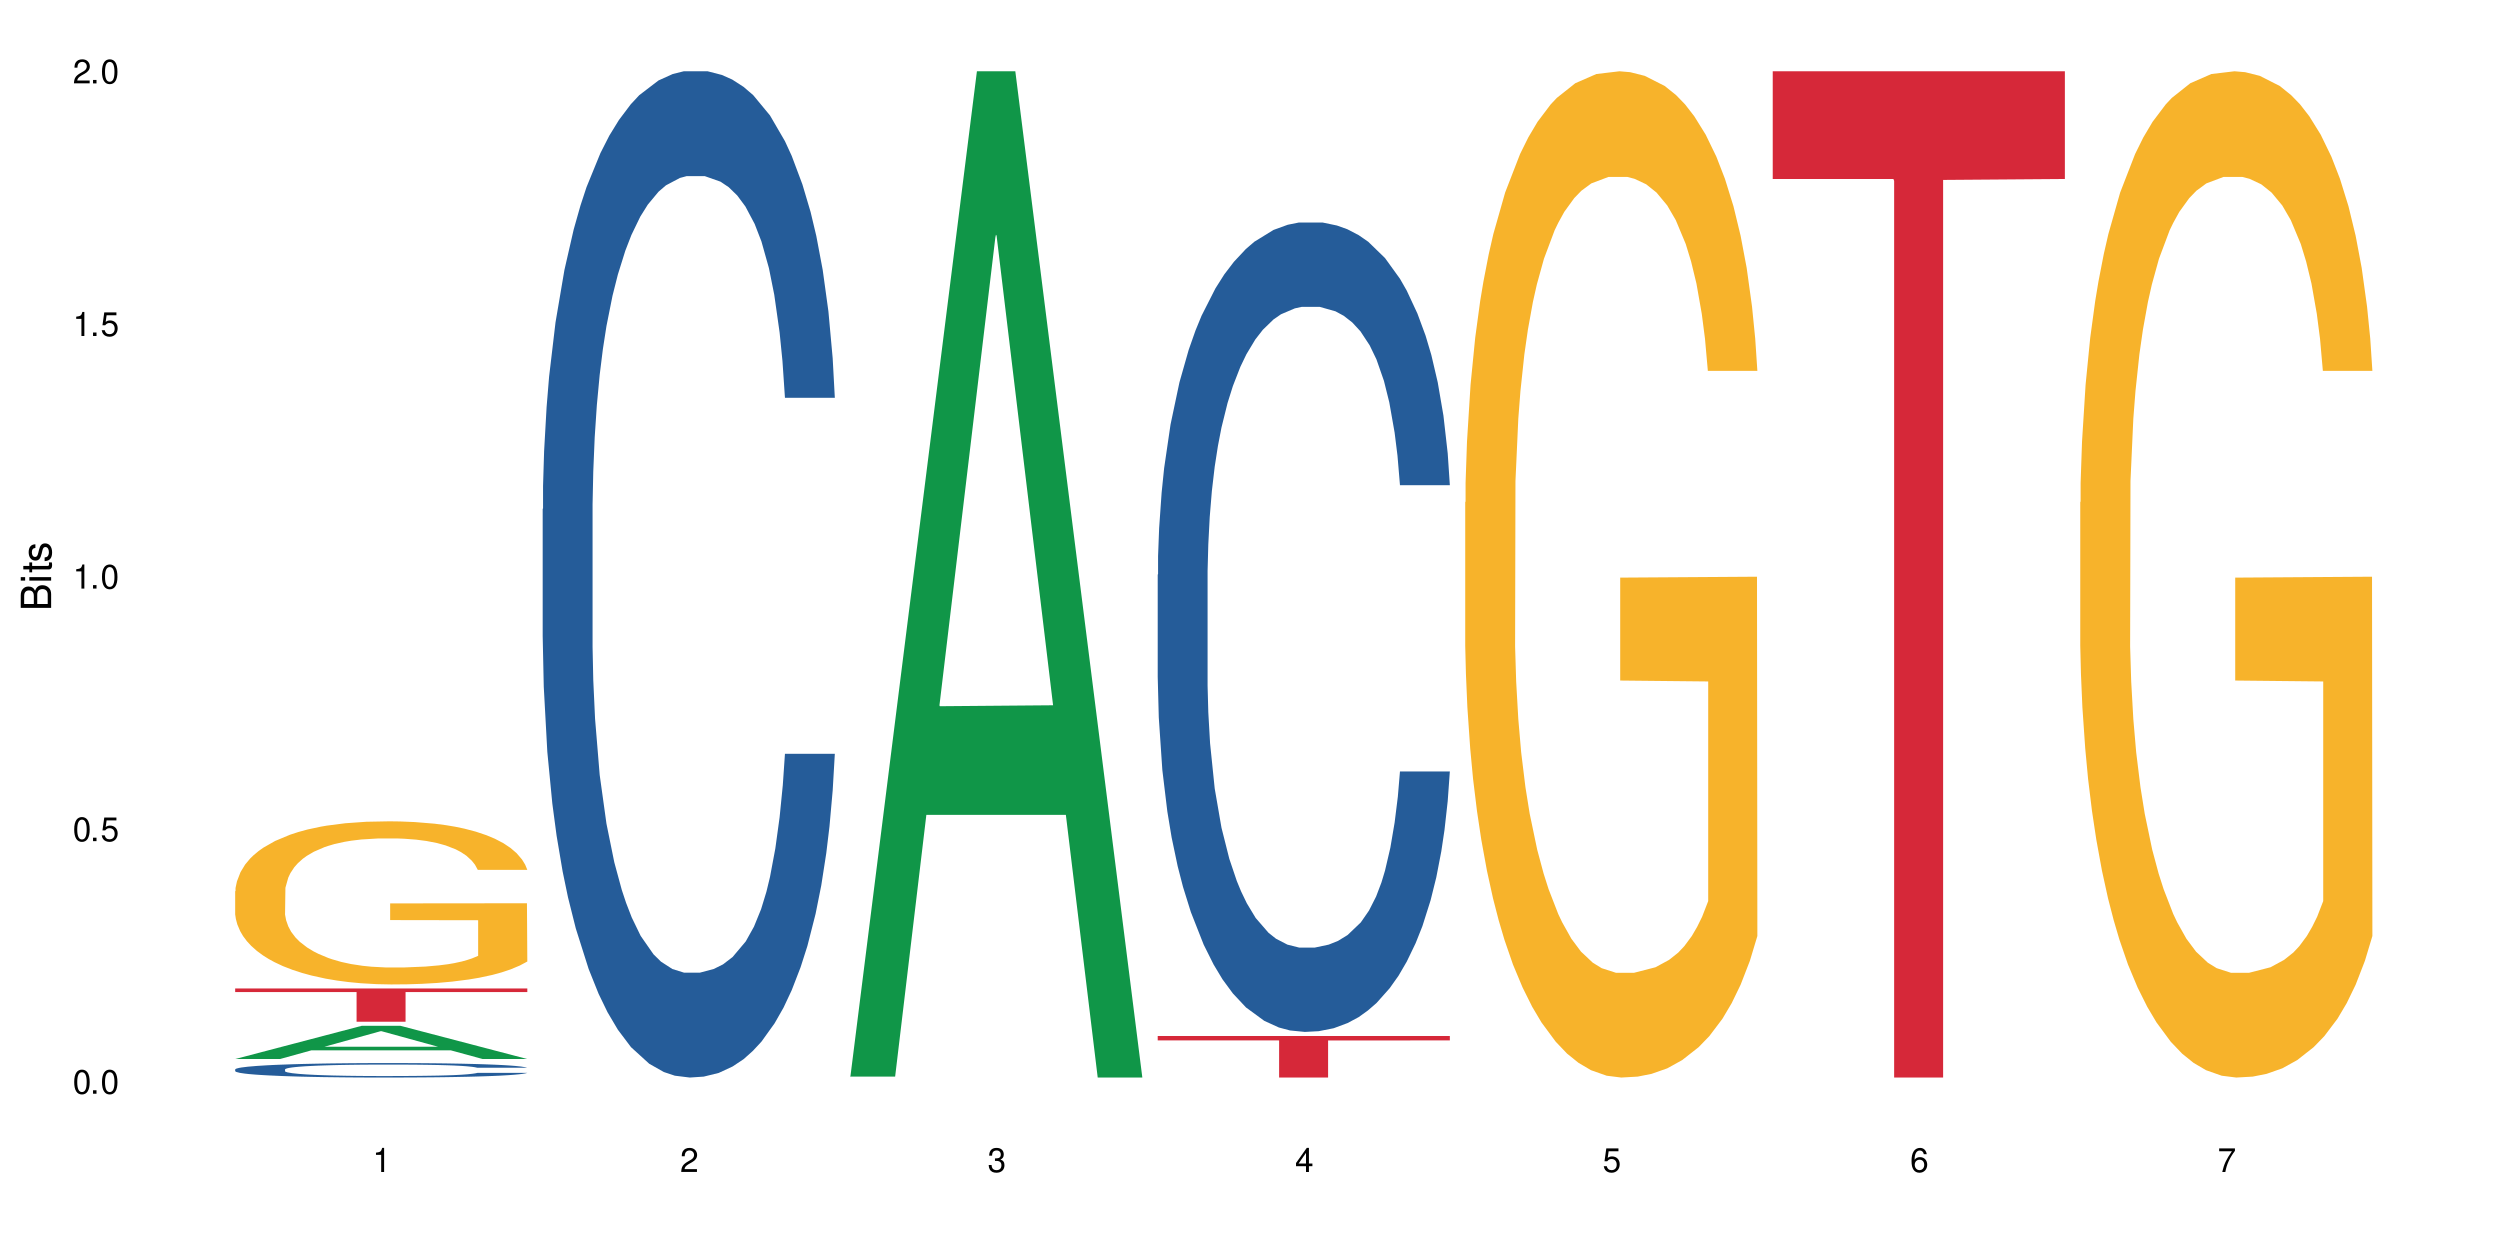 <?xml version="1.0" encoding="UTF-8"?>
<svg xmlns="http://www.w3.org/2000/svg" xmlns:xlink="http://www.w3.org/1999/xlink" width="720" height="360" viewBox="0 0 720 360">
<defs>
<g>
<g id="glyph-0-0">
</g>
<g id="glyph-0-1">
<path d="M 2.641 -6.938 C 2 -6.938 1.422 -6.656 1.078 -6.172 C 0.641 -5.562 0.406 -4.641 0.406 -3.359 C 0.406 -1.016 1.188 0.219 2.641 0.219 C 4.078 0.219 4.859 -1.016 4.859 -3.297 C 4.859 -4.641 4.656 -5.547 4.203 -6.172 C 3.844 -6.656 3.281 -6.938 2.641 -6.938 Z M 2.641 -6.188 C 3.547 -6.188 4 -5.25 4 -3.375 C 4 -1.406 3.562 -0.484 2.625 -0.484 C 1.734 -0.484 1.281 -1.438 1.281 -3.344 C 1.281 -5.25 1.734 -6.188 2.641 -6.188 Z M 2.641 -6.188 "/>
</g>
<g id="glyph-0-2">
<path d="M 1.828 -1 L 0.828 -1 L 0.828 0 L 1.828 0 Z M 1.828 -1 "/>
</g>
<g id="glyph-0-3">
<path d="M 4.562 -6.797 L 1.062 -6.797 L 0.547 -3.094 L 1.328 -3.094 C 1.719 -3.562 2.047 -3.734 2.578 -3.734 C 3.484 -3.734 4.062 -3.109 4.062 -2.094 C 4.062 -1.125 3.484 -0.531 2.578 -0.531 C 1.828 -0.531 1.375 -0.906 1.188 -1.672 L 0.328 -1.672 C 0.453 -1.109 0.547 -0.844 0.75 -0.594 C 1.125 -0.078 1.828 0.219 2.594 0.219 C 3.969 0.219 4.922 -0.781 4.922 -2.219 C 4.922 -3.562 4.031 -4.484 2.719 -4.484 C 2.25 -4.484 1.859 -4.359 1.469 -4.062 L 1.734 -5.969 L 4.562 -5.969 Z M 4.562 -6.797 "/>
</g>
<g id="glyph-0-4">
<path d="M 2.484 -4.938 L 2.484 0 L 3.328 0 L 3.328 -6.938 L 2.766 -6.938 C 2.469 -5.875 2.281 -5.734 0.984 -5.562 L 0.984 -4.938 Z M 2.484 -4.938 "/>
</g>
<g id="glyph-0-5">
<path d="M 4.859 -0.828 L 1.281 -0.828 C 1.359 -1.406 1.672 -1.781 2.5 -2.281 L 3.469 -2.828 C 4.406 -3.344 4.906 -4.062 4.906 -4.906 C 4.906 -5.484 4.672 -6.031 4.266 -6.406 C 3.859 -6.766 3.375 -6.938 2.719 -6.938 C 1.859 -6.938 1.219 -6.625 0.844 -6.031 C 0.609 -5.672 0.5 -5.234 0.484 -4.531 L 1.328 -4.531 C 1.359 -5.016 1.406 -5.281 1.531 -5.516 C 1.75 -5.938 2.188 -6.203 2.703 -6.203 C 3.469 -6.203 4.031 -5.641 4.031 -4.891 C 4.031 -4.344 3.719 -3.859 3.125 -3.516 L 2.234 -3 C 0.812 -2.172 0.406 -1.531 0.328 -0.016 L 4.859 -0.016 Z M 4.859 -0.828 "/>
</g>
<g id="glyph-0-6">
<path d="M 2.125 -3.188 L 2.578 -3.188 C 3.5 -3.188 3.984 -2.766 3.984 -1.922 C 3.984 -1.062 3.469 -0.531 2.594 -0.531 C 1.656 -0.531 1.203 -1 1.156 -2.016 L 0.312 -2.016 C 0.344 -1.453 0.438 -1.094 0.609 -0.781 C 0.953 -0.109 1.625 0.219 2.547 0.219 C 3.953 0.219 4.859 -0.625 4.859 -1.938 C 4.859 -2.828 4.516 -3.297 3.703 -3.594 C 4.344 -3.844 4.656 -4.328 4.656 -5.031 C 4.656 -6.219 3.875 -6.938 2.578 -6.938 C 1.203 -6.938 0.484 -6.172 0.453 -4.703 L 1.297 -4.703 C 1.312 -5.125 1.344 -5.359 1.453 -5.578 C 1.641 -5.969 2.062 -6.203 2.594 -6.203 C 3.344 -6.203 3.797 -5.75 3.797 -5 C 3.797 -4.516 3.609 -4.219 3.25 -4.047 C 3.016 -3.953 2.703 -3.922 2.125 -3.906 Z M 2.125 -3.188 "/>
</g>
<g id="glyph-0-7">
<path d="M 3.141 -1.672 L 3.141 0 L 3.984 0 L 3.984 -1.672 L 4.984 -1.672 L 4.984 -2.438 L 3.984 -2.438 L 3.984 -6.938 L 3.359 -6.938 L 0.266 -2.578 L 0.266 -1.672 Z M 3.141 -2.438 L 1 -2.438 L 3.141 -5.5 Z M 3.141 -2.438 "/>
</g>
<g id="glyph-0-8">
<path d="M 4.781 -5.125 C 4.609 -6.266 3.891 -6.938 2.844 -6.938 C 2.094 -6.938 1.422 -6.578 1.031 -5.953 C 0.594 -5.266 0.406 -4.422 0.406 -3.172 C 0.406 -2 0.578 -1.25 0.984 -0.641 C 1.359 -0.078 1.953 0.219 2.703 0.219 C 3.984 0.219 4.922 -0.75 4.922 -2.094 C 4.922 -3.375 4.062 -4.281 2.844 -4.281 C 2.172 -4.281 1.641 -4.031 1.281 -3.516 C 1.281 -5.234 1.828 -6.188 2.797 -6.188 C 3.391 -6.188 3.797 -5.797 3.938 -5.125 Z M 2.734 -3.531 C 3.547 -3.531 4.062 -2.953 4.062 -2.031 C 4.062 -1.156 3.484 -0.531 2.703 -0.531 C 1.922 -0.531 1.328 -1.188 1.328 -2.078 C 1.328 -2.938 1.906 -3.531 2.734 -3.531 Z M 2.734 -3.531 "/>
</g>
<g id="glyph-0-9">
<path d="M 4.984 -6.797 L 0.438 -6.797 L 0.438 -5.969 L 4.109 -5.969 C 2.5 -3.656 1.828 -2.234 1.328 0 L 2.219 0 C 2.594 -2.172 3.453 -4.047 4.984 -6.094 Z M 4.984 -6.797 "/>
</g>
<g id="glyph-1-0">
</g>
<g id="glyph-1-1">
<path d="M 0 -0.953 L 0 -4.891 C 0 -5.719 -0.234 -6.344 -0.734 -6.797 C -1.188 -7.234 -1.812 -7.469 -2.5 -7.469 C -3.547 -7.469 -4.188 -7 -4.625 -5.875 C -4.984 -6.688 -5.625 -7.094 -6.531 -7.094 C -7.172 -7.094 -7.734 -6.859 -8.141 -6.391 C -8.562 -5.922 -8.75 -5.344 -8.75 -4.5 L -8.75 -0.953 Z M -4.984 -2.062 L -7.766 -2.062 L -7.766 -4.219 C -7.766 -4.844 -7.688 -5.203 -7.453 -5.5 C -7.219 -5.812 -6.859 -5.969 -6.375 -5.969 C -5.891 -5.969 -5.531 -5.812 -5.297 -5.5 C -5.062 -5.203 -4.984 -4.844 -4.984 -4.219 Z M -0.984 -2.062 L -4 -2.062 L -4 -4.781 C -4 -5.766 -3.438 -6.359 -2.484 -6.359 C -1.547 -6.359 -0.984 -5.766 -0.984 -4.781 Z M -0.984 -2.062 "/>
</g>
<g id="glyph-1-2">
<path d="M -6.281 -1.797 L -6.281 -0.797 L 0 -0.797 L 0 -1.797 Z M -8.75 -1.797 L -8.75 -0.797 L -7.484 -0.797 L -7.484 -1.797 Z M -8.75 -1.797 "/>
</g>
<g id="glyph-1-3">
<path d="M -6.281 -3.047 L -6.281 -2.016 L -8.016 -2.016 L -8.016 -1.016 L -6.281 -1.016 L -6.281 -0.172 L -5.469 -0.172 L -5.469 -1.016 L -0.719 -1.016 C -0.078 -1.016 0.281 -1.453 0.281 -2.234 C 0.281 -2.5 0.25 -2.719 0.188 -3.047 L -0.641 -3.047 C -0.609 -2.906 -0.594 -2.766 -0.594 -2.562 C -0.594 -2.141 -0.719 -2.016 -1.156 -2.016 L -5.469 -2.016 L -5.469 -3.047 Z M -6.281 -3.047 "/>
</g>
<g id="glyph-1-4">
<path d="M -4.531 -5.25 C -5.766 -5.25 -6.469 -4.422 -6.469 -2.969 C -6.469 -1.516 -5.719 -0.562 -4.547 -0.562 C -3.562 -0.562 -3.094 -1.062 -2.734 -2.562 L -2.516 -3.484 C -2.344 -4.188 -2.094 -4.469 -1.641 -4.469 C -1.047 -4.469 -0.641 -3.875 -0.641 -3 C -0.641 -2.453 -0.797 -2 -1.062 -1.75 C -1.25 -1.594 -1.422 -1.531 -1.875 -1.469 L -1.875 -0.406 C -0.422 -0.453 0.281 -1.266 0.281 -2.922 C 0.281 -4.5 -0.5 -5.516 -1.719 -5.516 C -2.656 -5.516 -3.172 -4.984 -3.469 -3.734 L -3.703 -2.766 C -3.891 -1.953 -4.156 -1.609 -4.594 -1.609 C -5.188 -1.609 -5.547 -2.125 -5.547 -2.938 C -5.547 -3.75 -5.203 -4.172 -4.531 -4.203 Z M -4.531 -5.25 "/>
</g>
</g>
</defs>
<rect x="-72" y="-36" width="864" height="432" fill="rgb(100%, 100%, 100%)" fill-opacity="1"/>
<path fill-rule="nonzero" fill="rgb(6.275%, 58.824%, 28.235%)" fill-opacity="1" d="M 67.73 304.992 L 67.82 304.98 L 104.227 295.422 L 115.281 295.422 L 151.867 305 L 139.012 305 L 129.844 302.5 L 89.664 302.5 L 80.676 304.992 L 67.73 304.992 L 93.527 301.465 L 126.156 301.457 L 109.887 296.988 L 109.707 296.98 L 109.527 297.008 L 93.438 301.457 L 93.527 301.465 Z M 67.73 304.992 "/>
<path fill-rule="nonzero" fill="rgb(14.51%, 36.078%, 60%)" fill-opacity="1" d="M 67.73 307.977 L 67.832 307.973 L 67.832 307.883 L 68.141 307.738 L 68.859 307.555 L 69.578 307.43 L 71.426 307.203 L 73.988 306.988 L 76.656 306.82 L 78.605 306.719 L 80.352 306.645 L 84.352 306.504 L 86.918 306.43 L 89.688 306.367 L 93.074 306.301 L 95.535 306.262 L 101.078 306.203 L 105.18 306.176 L 108.363 306.164 L 115.238 306.164 L 119.34 306.18 L 122.316 306.199 L 125.598 306.23 L 128.371 306.262 L 133.191 306.348 L 137.5 306.453 L 139.449 306.516 L 142.527 306.633 L 144.891 306.746 L 146.531 306.848 L 148.379 306.988 L 150.02 307.16 L 151.25 307.352 L 151.867 307.516 L 137.5 307.516 L 136.785 307.363 L 135.961 307.246 L 134.422 307.09 L 132.883 306.98 L 130.73 306.867 L 128.781 306.797 L 126.113 306.723 L 123.754 306.68 L 121.289 306.645 L 118.93 306.621 L 114.414 306.598 L 109.184 306.598 L 107.234 306.605 L 103.23 306.637 L 101.078 306.664 L 98 306.715 L 95.844 306.766 L 93.281 306.844 L 91.535 306.906 L 89.379 307.008 L 87.84 307.094 L 86.098 307.219 L 85.07 307.316 L 84.148 307.422 L 83.328 307.547 L 82.711 307.68 L 82.301 307.82 L 82.094 307.957 L 82.094 308.551 L 82.301 308.688 L 82.812 308.848 L 84.148 309.078 L 86.098 309.281 L 88.355 309.441 L 90.508 309.555 L 91.742 309.609 L 93.383 309.668 L 95.945 309.746 L 99.641 309.82 L 101.797 309.852 L 105.078 309.883 L 108.465 309.898 L 112.98 309.898 L 116.98 309.883 L 119.648 309.863 L 122.418 309.832 L 126.215 309.77 L 128.574 309.707 L 130.629 309.637 L 132.168 309.562 L 133.191 309.5 L 134.73 309.383 L 135.961 309.254 L 136.887 309.121 L 137.5 308.992 L 151.867 308.992 L 151.25 309.145 L 150.328 309.293 L 149.402 309.402 L 147.969 309.535 L 146.324 309.652 L 143.965 309.789 L 142.016 309.875 L 139.449 309.969 L 137.09 310.043 L 134.527 310.109 L 130.73 310.184 L 128.266 310.223 L 125.598 310.258 L 122.418 310.285 L 118.418 310.312 L 114.109 310.328 L 110.105 310.332 L 105.797 310.324 L 102.617 310.309 L 98.41 310.273 L 93.176 310.207 L 89.379 310.133 L 86.406 310.062 L 83.84 309.984 L 80.969 309.883 L 77.273 309.715 L 75.016 309.586 L 73.477 309.48 L 71.734 309.332 L 70.5 309.195 L 69.066 308.984 L 68.039 308.715 L 67.73 308.504 Z M 67.73 307.977 "/>
<path fill-rule="nonzero" fill="rgb(96.863%, 70.196%, 16.863%)" fill-opacity="1" d="M 67.73 256.66 L 67.832 256.617 L 67.832 255.762 L 68.242 253.832 L 69.27 251.172 L 70.605 248.98 L 72.039 247.266 L 72.965 246.363 L 74.504 245.078 L 75.836 244.133 L 79.223 242.203 L 83.531 240.402 L 85.891 239.629 L 88.559 238.898 L 92.355 238.086 L 94.102 237.785 L 99.438 237.098 L 105.488 236.668 L 112.16 236.539 L 115.238 236.582 L 119.441 236.754 L 125.188 237.227 L 128.473 237.656 L 131.039 238.086 L 133.707 238.641 L 136.988 239.5 L 140.066 240.531 L 142.527 241.559 L 144.992 242.848 L 147.043 244.219 L 148.789 245.723 L 150.328 247.523 L 151.25 249.023 L 151.867 250.527 L 137.605 250.527 L 136.785 249.023 L 135.859 247.867 L 134.32 246.449 L 132.781 245.422 L 131.242 244.605 L 128.371 243.492 L 125.906 242.805 L 122.828 242.203 L 119.855 241.816 L 116.469 241.559 L 114.414 241.473 L 108.977 241.473 L 104.055 241.773 L 101.18 242.117 L 99.129 242.461 L 96.254 243.105 L 94.512 243.621 L 93.484 243.961 L 90.406 245.293 L 88.355 246.492 L 87.227 247.309 L 85.789 248.598 L 84.762 249.754 L 83.633 251.469 L 83.02 252.758 L 82.199 255.676 L 82.094 263.398 L 82.402 265.027 L 83.02 266.789 L 83.84 268.332 L 85.07 269.961 L 86.301 271.207 L 88.457 272.879 L 90.305 273.996 L 91.742 274.723 L 94.512 275.883 L 95.641 276.27 L 98.309 277.043 L 101.078 277.641 L 104.465 278.156 L 107.027 278.414 L 111.133 278.629 L 116.363 278.629 L 122.52 278.371 L 126.422 278.027 L 129.09 277.684 L 130.832 277.383 L 132.988 276.914 L 134.527 276.484 L 135.961 276.012 L 137.707 275.281 L 137.707 265.027 L 112.363 264.984 L 112.363 260.18 L 151.762 260.137 L 151.867 276.914 L 149.711 278.07 L 147.043 279.188 L 144.48 280.043 L 141.812 280.773 L 138.016 281.59 L 134.938 282.105 L 130.215 282.703 L 125.906 283.09 L 121.395 283.348 L 117.391 283.477 L 112.672 283.52 L 108.465 283.434 L 103.949 283.176 L 100.359 282.832 L 97.074 282.402 L 93.793 281.848 L 89.688 280.945 L 87.02 280.215 L 84.25 279.316 L 81.48 278.242 L 79.016 277.082 L 77.375 276.184 L 75.734 275.152 L 73.988 273.867 L 72.348 272.406 L 71.117 271.078 L 69.988 269.574 L 69.168 268.16 L 68.348 266.23 L 67.938 264.684 L 67.73 263.355 Z M 67.73 256.66 "/>
<path fill-rule="nonzero" fill="rgb(83.922%, 15.686%, 22.353%)" fill-opacity="1" d="M 67.73 284.684 L 151.867 284.684 L 151.867 285.707 L 116.801 285.719 L 116.801 294.258 L 102.695 294.258 L 102.695 285.727 L 102.488 285.707 L 67.73 285.707 Z M 67.73 284.684 "/>
<path fill-rule="nonzero" fill="rgb(14.51%, 36.078%, 60%)" fill-opacity="1" d="M 156.293 146.621 L 156.398 146.355 L 156.398 140 L 156.703 129.934 L 157.422 117.215 L 158.141 108.477 L 159.988 92.844 L 162.555 77.746 L 165.223 66.09 L 167.172 59.203 L 168.914 53.902 L 172.918 44.102 L 175.48 39.07 L 178.25 34.566 L 181.637 30.062 L 184.102 27.414 L 189.641 23.176 L 193.746 21.32 L 196.926 20.527 L 203.801 20.527 L 207.902 21.586 L 210.879 22.91 L 214.164 25.031 L 216.934 27.414 L 221.754 33.242 L 226.066 40.66 L 228.016 44.898 L 231.094 53.109 L 233.453 61.055 L 235.094 67.945 L 236.941 77.746 L 238.582 89.668 L 239.812 103.176 L 240.43 114.566 L 226.066 114.566 L 225.348 103.973 L 224.527 95.758 L 222.988 84.898 L 221.449 77.215 L 219.293 69.535 L 217.344 64.5 L 214.676 59.469 L 212.316 56.289 L 209.855 53.902 L 207.492 52.316 L 202.98 50.727 L 197.746 50.727 L 195.797 51.254 L 191.797 53.375 L 189.641 55.23 L 186.562 58.938 L 184.406 62.383 L 181.844 67.68 L 180.098 72.184 L 177.945 79.07 L 176.406 85.164 L 174.66 93.906 L 173.633 100.527 L 172.711 107.945 L 171.891 116.688 L 171.273 125.957 L 170.863 135.762 L 170.66 145.297 L 170.66 186.355 L 170.863 195.895 L 171.379 207.02 L 172.711 223.18 L 174.66 237.219 L 176.918 248.344 L 179.074 256.293 L 180.305 260 L 181.945 264.238 L 184.512 269.535 L 188.203 274.836 L 190.359 276.953 L 193.641 279.074 L 197.027 280.133 L 201.543 280.133 L 205.543 279.074 L 208.211 277.75 L 210.98 275.629 L 214.777 271.125 L 217.137 266.887 L 219.191 261.855 L 220.73 256.82 L 221.754 252.582 L 223.293 244.371 L 224.527 235.363 L 225.449 226.094 L 226.066 217.086 L 240.43 217.086 L 239.812 227.684 L 238.891 238.012 L 237.969 245.695 L 236.531 254.969 L 234.891 263.18 L 232.527 272.449 L 230.578 278.543 L 228.016 285.168 L 225.656 290.199 L 223.09 294.703 L 219.293 300 L 216.832 302.648 L 214.164 305.035 L 210.98 307.152 L 206.98 309.008 L 202.672 310.066 L 198.668 310.332 L 194.359 309.801 L 191.18 308.742 L 186.973 306.359 L 181.738 301.59 L 177.945 296.559 L 174.969 291.523 L 172.402 286.227 L 169.531 279.074 L 165.836 267.418 L 163.578 258.41 L 162.039 250.992 L 160.297 240.664 L 159.066 231.391 L 157.629 216.555 L 156.602 197.746 L 156.293 183.18 Z M 156.293 146.621 "/>
<path fill-rule="nonzero" fill="rgb(6.275%, 58.824%, 28.235%)" fill-opacity="1" d="M 244.859 310.059 L 244.949 309.789 L 281.352 20.527 L 292.41 20.527 L 328.992 310.332 L 316.141 310.332 L 306.969 234.684 L 266.789 234.684 L 257.801 310.059 L 244.859 310.059 L 270.656 203.391 L 303.285 203.117 L 287.016 67.875 L 286.836 67.602 L 286.656 68.418 L 270.566 203.117 L 270.656 203.391 Z M 244.859 310.059 "/>
<path fill-rule="nonzero" fill="rgb(14.51%, 36.078%, 60%)" fill-opacity="1" d="M 333.422 165.516 L 333.523 165.301 L 333.523 160.188 L 333.832 152.09 L 334.551 141.863 L 335.27 134.832 L 337.113 122.262 L 339.68 110.113 L 342.348 100.738 L 344.297 95.199 L 346.043 90.938 L 350.043 83.055 L 352.609 79.008 L 355.379 75.383 L 358.766 71.762 L 361.227 69.633 L 366.766 66.223 L 370.871 64.73 L 374.051 64.09 L 380.926 64.09 L 385.031 64.945 L 388.008 66.008 L 391.289 67.715 L 394.059 69.633 L 398.883 74.32 L 403.191 80.285 L 405.141 83.695 L 408.219 90.301 L 410.578 96.691 L 412.223 102.23 L 414.066 110.113 L 415.711 119.703 L 416.941 130.57 L 417.555 139.73 L 403.191 139.73 L 402.473 131.211 L 401.652 124.605 L 400.113 115.867 L 398.574 109.688 L 396.422 103.512 L 394.469 99.461 L 391.805 95.414 L 389.441 92.855 L 386.98 90.938 L 384.621 89.66 L 380.105 88.383 L 374.875 88.383 L 372.922 88.809 L 368.922 90.512 L 366.766 92.004 L 363.688 94.988 L 361.535 97.758 L 358.969 102.02 L 357.227 105.641 L 355.07 111.18 L 353.531 116.082 L 351.789 123.113 L 350.762 128.441 L 349.836 134.406 L 349.016 141.438 L 348.402 148.895 L 347.992 156.777 L 347.785 164.449 L 347.785 197.477 L 347.992 205.145 L 348.504 214.094 L 349.836 227.094 L 351.789 238.387 L 354.043 247.336 L 356.199 253.727 L 357.43 256.711 L 359.07 260.117 L 361.637 264.379 L 365.332 268.641 L 367.484 270.348 L 370.77 272.051 L 374.156 272.902 L 378.668 272.902 L 382.672 272.051 L 385.34 270.984 L 388.109 269.281 L 391.906 265.66 L 394.266 262.25 L 396.316 258.203 L 397.855 254.152 L 398.883 250.742 L 400.422 244.137 L 401.652 236.895 L 402.578 229.438 L 403.191 222.191 L 417.555 222.191 L 416.941 230.715 L 416.016 239.023 L 415.094 245.203 L 413.656 252.66 L 412.016 259.266 L 409.656 266.723 L 407.707 271.625 L 405.141 276.953 L 402.781 281 L 400.215 284.621 L 396.422 288.883 L 393.957 291.016 L 391.289 292.934 L 388.109 294.637 L 384.109 296.129 L 379.797 296.98 L 375.797 297.195 L 371.488 296.766 L 368.305 295.914 L 364.102 293.996 L 358.867 290.164 L 355.07 286.113 L 352.094 282.066 L 349.531 277.805 L 346.656 272.051 L 342.965 262.676 L 340.707 255.43 L 339.168 249.465 L 337.422 241.156 L 336.191 233.699 L 334.754 221.766 L 333.73 206.637 L 333.422 194.918 Z M 333.422 165.516 "/>
<path fill-rule="nonzero" fill="rgb(83.922%, 15.686%, 22.353%)" fill-opacity="1" d="M 333.422 298.359 L 417.555 298.359 L 417.555 299.641 L 382.492 299.652 L 382.492 310.332 L 368.383 310.332 L 368.383 299.66 L 368.18 299.641 L 333.422 299.641 Z M 333.422 298.359 "/>
<path fill-rule="nonzero" fill="rgb(96.863%, 70.196%, 16.863%)" fill-opacity="1" d="M 421.984 144.652 L 422.086 144.387 L 422.086 139.094 L 422.496 127.184 L 423.523 110.777 L 424.859 97.277 L 426.293 86.691 L 427.219 81.133 L 428.758 73.195 L 430.09 67.371 L 433.477 55.461 L 437.785 44.348 L 440.145 39.582 L 442.812 35.082 L 446.609 30.055 L 448.355 28.203 L 453.688 23.965 L 459.742 21.32 L 466.41 20.527 L 469.488 20.789 L 473.695 21.848 L 479.441 24.762 L 482.727 27.406 L 485.293 30.055 L 487.957 33.496 L 491.242 38.789 L 494.32 45.141 L 496.781 51.492 L 499.246 59.43 L 501.297 67.902 L 503.043 77.164 L 504.582 88.281 L 505.504 97.543 L 506.121 106.805 L 491.859 106.805 L 491.035 97.543 L 490.113 90.398 L 488.574 81.664 L 487.035 75.312 L 485.496 70.281 L 482.625 63.402 L 480.16 59.168 L 477.082 55.461 L 474.105 53.078 L 470.723 51.492 L 468.668 50.961 L 463.23 50.961 L 458.305 52.816 L 455.434 54.934 L 453.383 57.051 L 450.508 61.02 L 448.766 64.195 L 447.738 66.312 L 444.66 74.516 L 442.609 81.93 L 441.48 86.957 L 440.043 94.898 L 439.016 102.043 L 437.887 112.629 L 437.273 120.57 L 436.453 138.566 L 436.348 186.207 L 436.656 196.262 L 437.273 207.113 L 438.094 216.641 L 439.324 226.699 L 440.555 234.375 L 442.711 244.695 L 444.559 251.578 L 445.992 256.078 L 448.766 263.223 L 449.895 265.605 L 452.562 270.367 L 455.332 274.074 L 458.715 277.25 L 461.281 278.836 L 465.387 280.16 L 470.617 280.16 L 476.773 278.574 L 480.676 276.457 L 483.34 274.34 L 485.086 272.484 L 487.242 269.574 L 488.781 266.926 L 490.215 264.016 L 491.961 259.516 L 491.961 196.262 L 466.617 195.996 L 466.617 166.355 L 506.016 166.09 L 506.121 269.574 L 503.965 276.719 L 501.297 283.602 L 498.73 288.895 L 496.066 293.395 L 492.27 298.422 L 489.191 301.598 L 484.469 305.305 L 480.16 307.688 L 475.645 309.273 L 471.645 310.066 L 466.926 310.332 L 462.719 309.805 L 458.203 308.215 L 454.613 306.098 L 451.328 303.453 L 448.047 300.012 L 443.941 294.453 L 441.273 289.953 L 438.504 284.395 L 435.734 277.777 L 433.27 270.633 L 431.629 265.074 L 429.988 258.723 L 428.242 250.781 L 426.602 241.785 L 425.371 233.578 L 424.242 224.316 L 423.422 215.582 L 422.602 203.672 L 422.191 194.145 L 421.984 185.941 Z M 421.984 144.652 "/>
<path fill-rule="nonzero" fill="rgb(83.922%, 15.686%, 22.353%)" fill-opacity="1" d="M 510.547 20.527 L 594.684 20.527 L 594.684 51.547 L 559.617 51.82 L 559.617 310.332 L 545.512 310.332 L 545.512 52.094 L 545.305 51.547 L 510.547 51.547 Z M 510.547 20.527 "/>
<path fill-rule="nonzero" fill="rgb(96.863%, 70.196%, 16.863%)" fill-opacity="1" d="M 599.113 144.652 L 599.215 144.387 L 599.215 139.094 L 599.625 127.184 L 600.652 110.777 L 601.984 97.277 L 603.422 86.691 L 604.344 81.133 L 605.883 73.195 L 607.219 67.371 L 610.602 55.461 L 614.914 44.348 L 617.273 39.582 L 619.941 35.082 L 623.738 30.055 L 625.48 28.203 L 630.816 23.965 L 636.871 21.32 L 643.539 20.527 L 646.617 20.789 L 650.824 21.848 L 656.57 24.762 L 659.852 27.406 L 662.418 30.055 L 665.086 33.496 L 668.367 38.789 L 671.445 45.141 L 673.91 51.492 L 676.371 59.43 L 678.426 67.902 L 680.168 77.164 L 681.707 88.281 L 682.633 97.543 L 683.246 106.805 L 668.984 106.805 L 668.164 97.543 L 667.242 90.398 L 665.703 81.664 L 664.164 75.312 L 662.625 70.281 L 659.75 63.402 L 657.289 59.168 L 654.211 55.461 L 651.234 53.078 L 647.848 51.492 L 645.797 50.961 L 640.359 50.961 L 635.434 52.816 L 632.559 54.934 L 630.508 57.051 L 627.637 61.02 L 625.891 64.195 L 624.863 66.312 L 621.785 74.516 L 619.734 81.93 L 618.605 86.957 L 617.168 94.898 L 616.145 102.043 L 615.016 112.629 L 614.398 120.57 L 613.578 138.566 L 613.477 186.207 L 613.785 196.262 L 614.398 207.113 L 615.219 216.641 L 616.453 226.699 L 617.684 234.375 L 619.836 244.695 L 621.684 251.578 L 623.121 256.078 L 625.891 263.223 L 627.02 265.605 L 629.688 270.367 L 632.457 274.074 L 635.844 277.25 L 638.41 278.836 L 642.512 280.16 L 647.746 280.16 L 653.902 278.574 L 657.801 276.457 L 660.469 274.34 L 662.211 272.484 L 664.367 269.574 L 665.906 266.926 L 667.344 264.016 L 669.086 259.516 L 669.086 196.262 L 643.742 195.996 L 643.742 166.355 L 683.145 166.09 L 683.246 269.574 L 681.094 276.719 L 678.426 283.602 L 675.859 288.895 L 673.191 293.395 L 669.395 298.422 L 666.316 301.598 L 661.598 305.305 L 657.289 307.688 L 652.773 309.273 L 648.773 310.066 L 644.051 310.332 L 639.844 309.805 L 635.332 308.215 L 631.738 306.098 L 628.457 303.453 L 625.172 300.012 L 621.07 294.453 L 618.402 289.953 L 615.629 284.395 L 612.859 277.777 L 610.398 270.633 L 608.758 265.074 L 607.113 258.723 L 605.371 250.781 L 603.73 241.785 L 602.496 233.578 L 601.367 224.316 L 600.547 215.582 L 599.727 203.672 L 599.316 194.145 L 599.113 185.941 Z M 599.113 144.652 "/>
<g fill="rgb(0%, 0%, 0%)" fill-opacity="1">
<use xlink:href="#glyph-0-1" x="20.965" y="314.993"/>
<use xlink:href="#glyph-0-2" x="25.965" y="314.993"/>
<use xlink:href="#glyph-0-1" x="28.965" y="314.993"/>
</g>
<g fill="rgb(0%, 0%, 0%)" fill-opacity="1">
<use xlink:href="#glyph-0-1" x="20.965" y="242.251"/>
<use xlink:href="#glyph-0-2" x="25.965" y="242.251"/>
<use xlink:href="#glyph-0-3" x="28.965" y="242.251"/>
</g>
<g fill="rgb(0%, 0%, 0%)" fill-opacity="1">
<use xlink:href="#glyph-0-4" x="20.965" y="169.509"/>
<use xlink:href="#glyph-0-2" x="25.965" y="169.509"/>
<use xlink:href="#glyph-0-1" x="28.965" y="169.509"/>
</g>
<g fill="rgb(0%, 0%, 0%)" fill-opacity="1">
<use xlink:href="#glyph-0-4" x="20.965" y="96.767"/>
<use xlink:href="#glyph-0-2" x="25.965" y="96.767"/>
<use xlink:href="#glyph-0-3" x="28.965" y="96.767"/>
</g>
<g fill="rgb(0%, 0%, 0%)" fill-opacity="1">
<use xlink:href="#glyph-0-5" x="20.965" y="24.024"/>
<use xlink:href="#glyph-0-2" x="25.965" y="24.024"/>
<use xlink:href="#glyph-0-1" x="28.965" y="24.024"/>
</g>
<g fill="rgb(0%, 0%, 0%)" fill-opacity="1">
<use xlink:href="#glyph-0-4" x="107.297" y="337.532"/>
</g>
<g fill="rgb(0%, 0%, 0%)" fill-opacity="1">
<use xlink:href="#glyph-0-5" x="195.863" y="337.532"/>
</g>
<g fill="rgb(0%, 0%, 0%)" fill-opacity="1">
<use xlink:href="#glyph-0-6" x="284.426" y="337.532"/>
</g>
<g fill="rgb(0%, 0%, 0%)" fill-opacity="1">
<use xlink:href="#glyph-0-7" x="372.988" y="337.532"/>
</g>
<g fill="rgb(0%, 0%, 0%)" fill-opacity="1">
<use xlink:href="#glyph-0-3" x="461.551" y="337.532"/>
</g>
<g fill="rgb(0%, 0%, 0%)" fill-opacity="1">
<use xlink:href="#glyph-0-8" x="550.117" y="337.532"/>
</g>
<g fill="rgb(0%, 0%, 0%)" fill-opacity="1">
<use xlink:href="#glyph-0-9" x="638.68" y="337.532"/>
</g>
<g fill="rgb(0%, 0%, 0%)" fill-opacity="1">
<use xlink:href="#glyph-1-1" x="14.725" y="176.012"/>
<use xlink:href="#glyph-1-2" x="14.725" y="168.012"/>
<use xlink:href="#glyph-1-3" x="14.725" y="165.012"/>
<use xlink:href="#glyph-1-4" x="14.725" y="162.012"/>
</g>
</svg>
